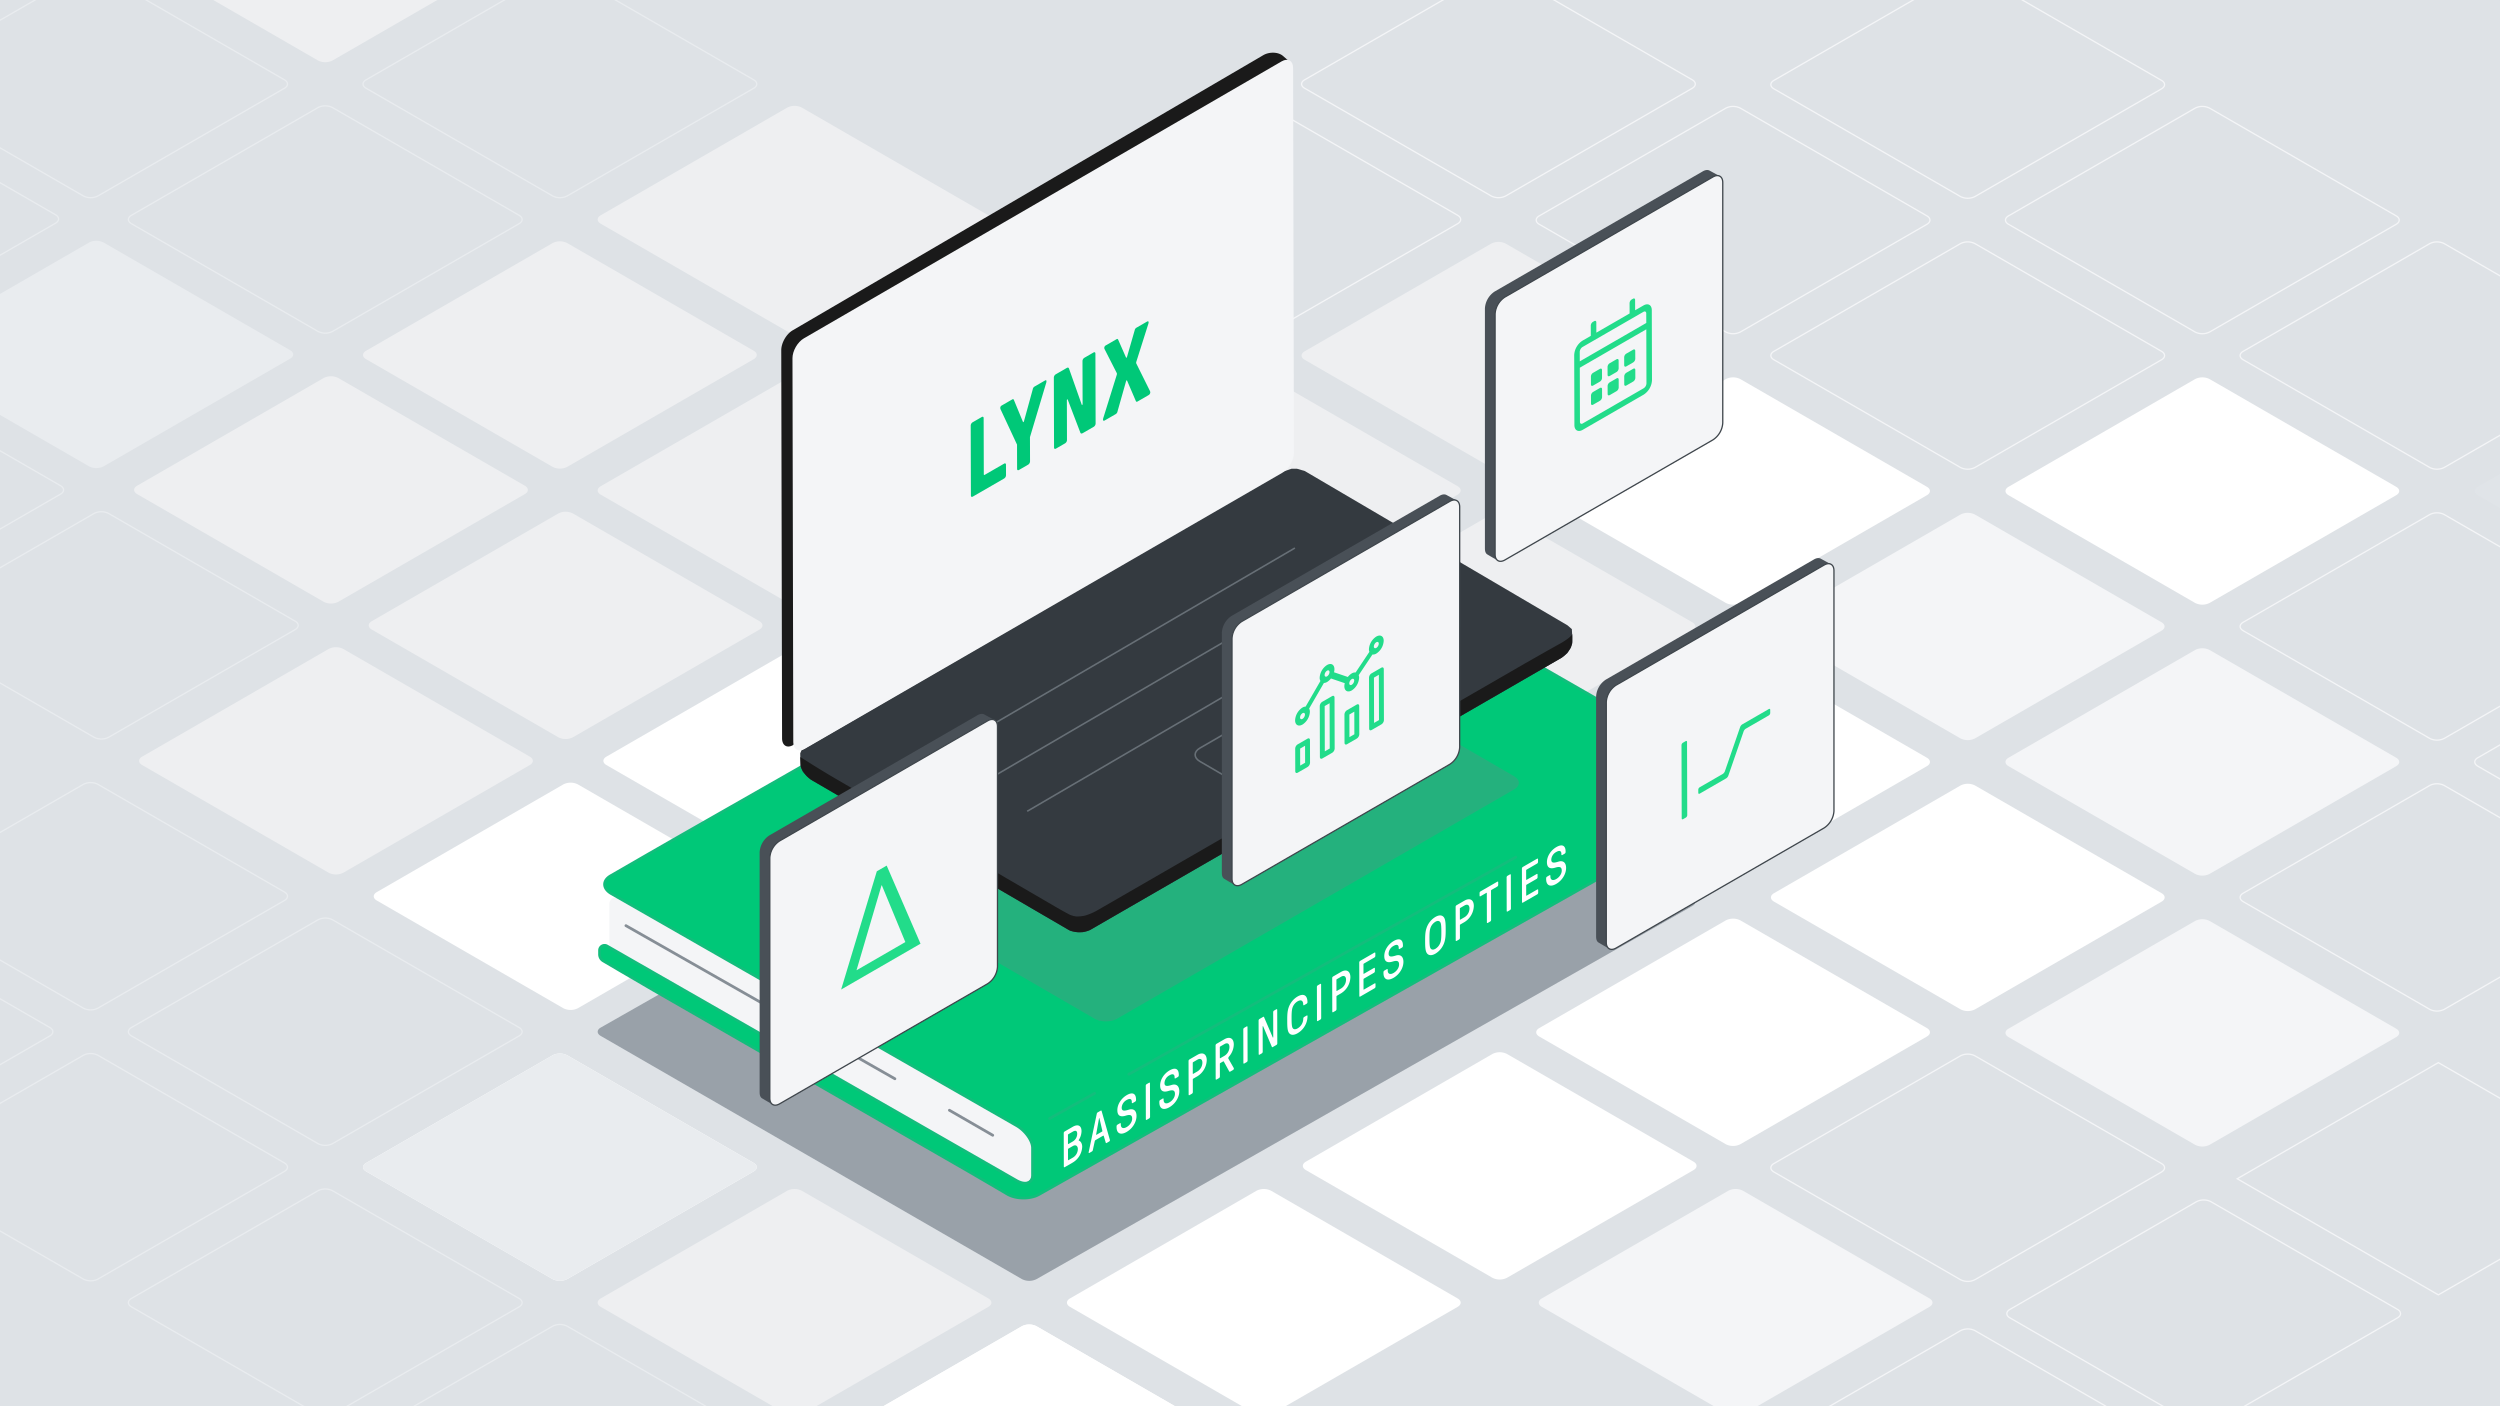 <svg xmlns="http://www.w3.org/2000/svg" xmlns:xlink="http://www.w3.org/1999/xlink" viewBox="0 0 1920 1080" xmlns:v="https://vecta.io/nano"><rect x="0" y="0" width="1920" height="1080" fill="#808080" stroke="none"/><style><![CDATA[.X{isolation:isolate}.Y{stroke-miterlimit:10}.Z{fill:none}.a{fill:#fff}.b{fill:#eeeff1}.c{fill:#f4f5f7}.d{stroke:#f4f5f7}.e{fill:#22dc8a}.f{stroke:#e9ecef}.g{fill:#e0e4e8}.h{fill:#495057}.i{stroke:#3e454b}.j{stroke-linecap:round}.k{stroke-width:2.148}]]></style><path d="M-.002.004h1920v1080h-1920z" fill="#dee2e6"/><path d="M1001.921,691.985c-3.066-1.77-3.066-4.666,0-6.435l143.31-82.74a12.364,12.364,0,0,1,11.147,0l143.31,82.74c3.065,1.769,3.065,4.665,0,6.435l-143.31,82.74a12.364,12.364,0,0,1-11.147,0Z" class="b"/><use xlink:href="#B" class="a"/><path d="M461.321,795.577c-3.065-1.77-3.056-4.65.02-6.4L965.01,502.656a12.471,12.471,0,0,1,11.168.036l323.51,186.778c3.065,1.77,3.056,4.65-.021,6.4L796,982.391a12.469,12.469,0,0,1-11.167-.036Z" fill="#99a1a9"/><path d="M641.521,691.538c-3.066-1.77-3.066-4.666,0-6.436l143.31-82.74a12.37,12.37,0,0,1,11.147,0l143.31,82.74c3.065,1.77,3.065,4.666,0,6.436l-143.31,82.74a12.364,12.364,0,0,1-11.147,0Z" fill="#ced4da"/><path d="M281.121 275.832c-3.065-1.77-3.065-4.666 0-6.436l143.31-82.74a12.364 12.364 0 0 1 11.147 0l143.31 82.74c3.066 1.77 3.066 4.666 0 6.436l-143.31 82.74a12.364 12.364 0 0 1-11.147 0zm180.2 104.038c-3.065-1.77-3.065-4.666 0-6.436l143.31-82.74a12.37 12.37 0 0 1 11.147 0l143.31 82.74c3.065 1.77 3.065 4.666 0 6.436l-143.31 82.74a12.364 12.364 0 0 1-11.147 0z" class="b"/><path d="M641.521,483.909c-3.066-1.77-3.066-4.666,0-6.436l143.31-82.74a12.364,12.364,0,0,1,11.147,0l143.31,82.74c3.065,1.77,3.065,4.666,0,6.436l-143.31,82.74a12.364,12.364,0,0,1-11.147,0Z" fill="#dfe3e6"/><path d="M100.921 171.793c-3.065-1.77-3.065-4.666 0-6.435l143.31-82.74a12.364 12.364 0 0 1 11.147 0l143.31 82.74c3.066 1.769 3.066 4.665 0 6.435l-143.31 82.74a12.364 12.364 0 0 1-11.147 0zm-180.2-104.038c-3.065-1.77-3.065-4.666 0-6.436l143.31-82.74a12.364 12.364 0 0 1 11.147 0l143.31 82.74c3.066 1.77 3.066 4.666 0 6.436L75.178 150.5a12.364 12.364 0 0 1-11.147 0z" class="Y Z f"/><path d="M105.305 379.468c-3.065-1.769-3.065-4.666 0-6.435l143.31-82.74a12.364 12.364 0 0 1 11.147 0l143.31 82.74c3.065 1.769 3.065 4.666 0 6.435l-143.31 82.74a12.364 12.364 0 0 1-11.147 0zm180.2 104.039c-3.066-1.77-3.066-4.666 0-6.436l143.31-82.74a12.364 12.364 0 0 1 11.147 0l143.31 82.74c3.065 1.77 3.065 4.666 0 6.436l-143.31 82.74a12.364 12.364 0 0 1-11.147 0z" class="b"/><path d="M465.705,587.545c-3.066-1.769-3.066-4.666,0-6.435l143.31-82.74a12.364,12.364,0,0,1,11.147,0l143.31,82.74c3.065,1.769,3.065,4.666,0,6.435l-143.31,82.74a12.364,12.364,0,0,1-11.147,0Z" class="a"/><path d="M-74.895,275.43c-3.065-1.77-3.065-4.666,0-6.436l143.31-82.74a12.364,12.364,0,0,1,11.147,0l143.31,82.74c3.066,1.77,3.066,4.666,0,6.436L79.562,358.17a12.364,12.364,0,0,1-11.147,0Z" fill="#e9ecef"/><path d="M-255.095 171.392c-3.065-1.77-3.065-4.666 0-6.436l143.31-82.74a12.364 12.364 0 0 1 11.147 0l143.31 82.74c3.066 1.77 3.066 4.666 0 6.436l-143.31 82.74a12.364 12.364 0 0 1-11.147 0zm184.038 312.115c-3.065-1.77-3.065-4.666 0-6.436l143.31-82.74a12.364 12.364 0 0 1 11.147 0l143.31 82.74c3.066 1.77 3.066 4.666 0 6.436L83.4 566.247a12.364 12.364 0 0 1-11.147 0z" class="Y Z f"/><path d="M109.143,587.545c-3.065-1.77-3.065-4.666,0-6.436l143.31-82.74a12.37,12.37,0,0,1,11.147,0l143.31,82.74c3.066,1.77,3.066,4.666,0,6.436L263.6,670.285a12.364,12.364,0,0,1-11.147,0Z" class="b"/><path d="M289.343,691.584c-3.066-1.77-3.066-4.666,0-6.436l143.31-82.74a12.364,12.364,0,0,1,11.147,0l143.31,82.74c3.065,1.77,3.065,4.666,0,6.436L443.8,774.324a12.364,12.364,0,0,1-11.147,0Z" class="a"/><path d="M-251.257,379.468c-3.065-1.769-3.065-4.666,0-6.435l143.31-82.74a12.364,12.364,0,0,1,11.147,0l143.31,82.74c3.066,1.769,3.066,4.666,0,6.435L-96.8,462.208a12.364,12.364,0,0,1-11.147,0Z" class="Y Z f"/><use xlink:href="#B" fill="#e9ecef"/><path d="M461.321,1003.653c-3.065-1.769-3.065-4.665,0-6.435l143.31-82.74a12.364,12.364,0,0,1,11.147,0l143.31,82.74c3.065,1.77,3.065,4.666,0,6.435l-143.31,82.74a12.364,12.364,0,0,1-11.147,0Z" class="b"/><use xlink:href="#C" class="a"/><g class="Y Z f"><path d="M100.921 795.577c-3.065-1.77-3.065-4.666 0-6.436l143.31-82.74a12.364 12.364 0 0 1 11.147 0l143.31 82.74c3.066 1.77 3.066 4.666 0 6.436l-143.31 82.74a12.37 12.37 0 0 1-11.147 0zm-180.2-104.039c-3.065-1.77-3.065-4.666 0-6.436l143.31-82.74a12.37 12.37 0 0 1 11.147 0l143.31 82.74c3.066 1.77 3.066 4.666 0 6.436l-143.31 82.74a12.364 12.364 0 0 1-11.147 0zm180.2 312.115c-3.065-1.77-3.065-4.666 0-6.436l143.31-82.74a12.37 12.37 0 0 1 11.147 0l143.31 82.74c3.066 1.77 3.066 4.666 0 6.436l-143.31 82.74a12.364 12.364 0 0 1-11.147 0zm180.2 104.039c-3.065-1.77-3.065-4.666 0-6.436l143.31-82.74a12.364 12.364 0 0 1 11.147 0l143.31 82.74c3.066 1.77 3.066 4.666 0 6.436l-143.31 82.74a12.364 12.364 0 0 1-11.147 0z"/><use xlink:href="#B" x="-360.4"/><path d="M-259.478,795.576c-3.066-1.769-3.066-4.665,0-6.435l143.31-82.74a12.364,12.364,0,0,1,11.147,0l143.31,82.74c3.065,1.77,3.065,4.666,0,6.435l-143.31,82.741a12.37,12.37,0,0,1-11.147,0Z"/></g><path d="M461.321,171.793c-3.065-1.77-3.065-4.666,0-6.436l143.31-82.74a12.37,12.37,0,0,1,11.147,0l143.31,82.74c3.065,1.77,3.065,4.666,0,6.436l-143.31,82.74a12.364,12.364,0,0,1-11.147,0Z" class="b"/><path d="M641.521,275.832c-3.066-1.77-3.066-4.666,0-6.436l143.31-82.74a12.364,12.364,0,0,1,11.147,0l143.31,82.74c3.065,1.77,3.065,4.666,0,6.436l-143.31,82.74a12.364,12.364,0,0,1-11.147,0Z" fill="#dfe3e6"/><path d="M821.721,379.87c-3.066-1.77-3.066-4.666,0-6.436l143.31-82.74a12.37,12.37,0,0,1,11.147,0l143.31,82.74c3.065,1.77,3.065,4.666,0,6.436l-143.31,82.74a12.364,12.364,0,0,1-11.147,0Z" class="b"/><path d="M281.121,67.755c-3.065-1.77-3.065-4.666,0-6.436l143.31-82.74a12.364,12.364,0,0,1,11.147,0l143.31,82.74c3.066,1.77,3.066,4.666,0,6.436L435.578,150.5a12.364,12.364,0,0,1-11.147,0Z" class="Y Z f"/><g class="b"><path d="M100.921-36.284c-3.065-1.769-3.065-4.665,0-6.435l143.31-82.74a12.364,12.364,0,0,1,11.147,0l143.31,82.74c3.066,1.77,3.066,4.666,0,6.435L255.378,46.457a12.37,12.37,0,0,1-11.147,0Z"/><use xlink:href="#D"/></g><path d="M1182.12,380.317c-3.065-1.77-3.065-4.666,0-6.436l143.31-82.74a12.37,12.37,0,0,1,11.147,0l143.31,82.74c3.066,1.77,3.066,4.666,0,6.436l-143.31,82.74a12.364,12.364,0,0,1-11.147,0Z" class="a"/><path d="M1362.32,276.279c-3.065-1.77-3.065-4.666,0-6.436l143.31-82.74a12.364,12.364,0,0,1,11.147,0l143.31,82.74c3.066,1.77,3.066,4.666,0,6.436l-143.31,82.74a12.364,12.364,0,0,1-11.147,0Z" class="Y Z d"/><use xlink:href="#E" class="a"/><path d="M1362.32,484.356c-3.065-1.77-3.065-4.666,0-6.436l143.31-82.74a12.364,12.364,0,0,1,11.147,0l143.31,82.74c3.066,1.77,3.066,4.666,0,6.436l-143.31,82.74a12.37,12.37,0,0,1-11.147,0Z" class="c"/><path d="M1542.52 380.317c-3.065-1.77-3.065-4.666 0-6.436l143.31-82.74a12.37 12.37 0 0 1 11.147 0l143.31 82.74c3.065 1.77 3.065 4.666 0 6.436l-143.31 82.74a12.364 12.364 0 0 1-11.147 0zm-180.131 312.115c-3.065-1.769-3.065-4.665 0-6.435l143.31-82.74a12.364 12.364 0 0 1 11.147 0L1660.156 686c3.066 1.77 3.066 4.666 0 6.435l-143.31 82.741a12.37 12.37 0 0 1-11.147 0z" class="a"/><use xlink:href="#E" x="360.469" class="g"/><path d="M1542.52,588.394c-3.065-1.77-3.065-4.666,0-6.436l143.31-82.74a12.364,12.364,0,0,1,11.147,0l143.31,82.74c3.065,1.77,3.065,4.666,0,6.436l-143.31,82.74a12.364,12.364,0,0,1-11.147,0Z" class="c"/><use xlink:href="#D" x="720.799" class="Y Z d"/><path d="M1542.52,796.471c-3.065-1.77-3.065-4.666,0-6.436l143.31-82.74a12.364,12.364,0,0,1,11.147,0l143.31,82.74c3.065,1.77,3.065,4.666,0,6.436l-143.31,82.74a12.364,12.364,0,0,1-11.147,0Z" class="c"/><path d="M1722.72 692.432c-3.066-1.769-3.066-4.665 0-6.435l143.31-82.74a12.364 12.364 0 0 1 11.147 0L2020.487 686c3.065 1.77 3.065 4.666 0 6.435l-143.31 82.741a12.37 12.37 0 0 1-11.147 0zm180.2-104.038c-3.066-1.77-3.066-4.666 0-6.436l143.31-82.74a12.364 12.364 0 0 1 11.147 0l143.31 82.74c3.065 1.77 3.065 4.666 0 6.436l-143.31 82.74a12.364 12.364 0 0 1-11.147 0z" class="Y Z d"/><g class="a"><use xlink:href="#C"/><path d="M821.721,1003.653c-3.066-1.77-3.066-4.666,0-6.435l143.31-82.74a12.364,12.364,0,0,1,11.147,0l143.31,82.74c3.065,1.769,3.065,4.665,0,6.435l-143.31,82.74a12.364,12.364,0,0,1-11.147,0Z"/></g><use xlink:href="#F" class="b"/><path d="M1182.12 172.24c-3.065-1.769-3.065-4.666 0-6.435l143.31-82.74a12.364 12.364 0 0 1 11.147 0l143.31 82.74c3.066 1.769 3.066 4.666 0 6.435l-143.31 82.74a12.364 12.364 0 0 1-11.147 0zm-360.399-.447c-3.066-1.77-3.066-4.666 0-6.436l143.31-82.74a12.37 12.37 0 0 1 11.147 0l143.31 82.74c3.065 1.77 3.065 4.666 0 6.436l-143.31 82.74a12.364 12.364 0 0 1-11.147 0zm180.2-104.038c-3.066-1.77-3.066-4.666 0-6.436l143.31-82.74a12.364 12.364 0 0 1 11.147 0l143.31 82.74c3.065 1.77 3.065 4.666 0 6.436l-143.31 82.74a12.364 12.364 0 0 1-11.147 0z" class="Y Z d"/><use xlink:href="#G" class="g"/><path d="M1362.32,900.062c-3.065-1.77-3.065-4.666,0-6.435l143.31-82.74a12.364,12.364,0,0,1,11.147,0l143.31,82.74c3.066,1.769,3.066,4.665,0,6.435l-143.31,82.74a12.364,12.364,0,0,1-11.147,0Z" class="Y Z d"/><path d="M821.721,587.947c-3.066-1.77-3.066-4.666,0-6.436l143.31-82.74a12.364,12.364,0,0,1,11.147,0l143.31,82.74c3.065,1.77,3.065,4.666,0,6.436l-143.31,82.74a12.364,12.364,0,0,1-11.147,0Z" class="g"/><use xlink:href="#G" class="a"/><path d="M641.521,483.908c-3.066-1.769-3.066-4.666,0-6.435l143.31-82.74a12.364,12.364,0,0,1,11.147,0l143.31,82.74c3.065,1.769,3.065,4.666,0,6.435l-143.31,82.74a12.364,12.364,0,0,1-11.147,0Z" class="b"/><use xlink:href="#F" x="720.799" class="Y Z d"/><path d="M1902.92,380.317c-3.066-1.77-3.066-4.666,0-6.435l143.31-82.74a12.364,12.364,0,0,1,11.147,0l143.31,82.74c3.065,1.769,3.065,4.665,0,6.435l-143.31,82.74a12.364,12.364,0,0,1-11.147,0Z" class="g"/><path d="M1542.52 172.24c-3.065-1.769-3.065-4.665 0-6.435l143.31-82.74a12.364 12.364 0 0 1 11.147 0l143.31 82.74c3.065 1.77 3.065 4.666 0 6.435l-143.31 82.74a12.364 12.364 0 0 1-11.147 0zM1362.32 68.2c-3.065-1.77-3.065-4.666 0-6.436l143.31-82.74a12.364 12.364 0 0 1 11.147 0l143.31 82.74c3.066 1.77 3.066 4.666 0 6.436l-143.31 82.74a12.364 12.364 0 0 1-11.147 0z" class="Y Z d"/><path d="M1002.886,898.615c-3.065-1.77-3.065-4.666,0-6.436l143.31-82.74a12.364,12.364,0,0,1,11.147,0l143.31,82.74c3.066,1.77,3.066,4.666,0,6.436l-143.31,82.74a12.364,12.364,0,0,1-11.147,0Z" class="a"/><path d="M1184.086,1003.641c-3.065-1.77-3.065-4.666,0-6.436l143.31-82.74a12.364,12.364,0,0,1,11.147,0l143.31,82.74c3.065,1.77,3.065,4.666,0,6.436l-143.31,82.74a12.37,12.37,0,0,1-11.147,0Z" class="c"/><path d="M1718.181 905.279l154.457-89.176 154.457 89.176-154.457 89.176-154.457-89.176zm-174.626 106.809c-3.066-1.77-3.066-4.666 0-6.436l143.31-82.74a12.37 12.37 0 0 1 11.147 0l143.31 82.74c3.065 1.77 3.065 4.666 0 6.436l-143.31 82.74a12.364 12.364 0 0 1-11.147 0zm-181.2 99.038c-3.066-1.77-3.066-4.666 0-6.436l143.31-82.74a12.37 12.37 0 0 1 11.147 0l143.31 82.74c3.065 1.77 3.065 4.666 0 6.436l-143.31 82.74a12.364 12.364 0 0 1-11.147 0z" class="Y Z d"/><path d="M468.021 694.152v30.735a4.932 4.932 0 0 0 2.466 4.272L780.656 906.6c6.763 3.869 12.3.66 12.3-7.131v-34.061c0-7.791-5.684-17.054-12.63-20.583l-304.9-154.941a4.931 4.931 0 0 0-7.405 4.268z" class="c"/><use xlink:href="#H" fill="#00c878"/><g class="Y Z"><use xlink:href="#H" stroke="#13bd7c" stroke-width="2.027"/><path d="M687.277 828.498L480.718 710.912m281.701 160.969l-33.268-19.207" stroke="#868e96" class="j k"/></g><path d="M840.622 839.702l-34.521 19.281m357.97-200.652l-297.147 166.68" stroke="#13bd7c" class="a Y j k"/><path d="M612.072,639.664c-4.764,2.748-4.771,7.255-.014,10.017L840.6,782.36c4.757,2.761,12.545,2.77,17.308.02l305.005-176.138c4.763-2.75,4.769-7.261.013-10.024L934.66,463.614c-4.755-2.763-12.545-2.775-17.309-.027Z" fill="#24b17d"/><path d="M615.55 576.225l-.979 2.279.047 2.909.287 7.465 1.557 3.7 3.248 3.647 2.873 2.449 199.522 116.298 5.299.97h4.274l5.151-1.525 362.689-209.383 4.187-3.397 2.735-4.159 1.061-3.419v-5.015l-.32-5.869-3.308-2.901-201.798-118.526-6.008-1.765h-4.159l-8.206 2.792-368.152 213.45z" fill="#343a40"/><path d="M968.9 61.181L623.342 558.938a53.709 53.709 0 0 1-14.235 13.256c-4.653 2.716-8.47.382-8.482-5.187l-.618-298.053c-.011-5.568 3.913-12.425 8.72-15.236l361.388-211.3c4.807-2.811 11.662-2.556 15.234.567l6.493 5.679M614.618 581.413l9.583 6.011c4.717 2.959 12.514 7.674 17.326 10.478l168.619 98.234c4.812 2.8 9.945 5.65 11.408 6.326a17.7 17.7 0 0 0 5.11 1.4 30.5 30.5 0 0 0 6.387-.618 44.065 44.065 0 0 0 10.167-4.386l327.806-189.248 17.605-10.006 10.038-5.616c4.86-2.719 8.836-5.982 8.836-7.251v5.691c0 4.4-3.946 10.275-8.769 13.06L837.722 713.9c-4.822 2.784-12.7 2.767-17.516-.037L623.861 599.419c-4.811-2.8-8.87-8.28-9.019-12.168l-.271-7.068" fill="#1a1a1a"/><path d="M993.722,347.809c.012,5.569-3.923,12.4-8.745,15.192L618.026,575.115c-4.821,2.787-8.775.511-8.787-5.058l-.617-294.986c-.012-5.569,3.92-12.41,8.738-15.2L984.324,47.116c4.818-2.793,8.769-.522,8.781,5.047Z" class="c"/><path d="M1029.281 555.05c4.8 2.82 4.785 7.406-.038 10.19l-62.163 35.889c-4.823 2.784-12.706 2.768-17.518-.035l-28.1-16.373c-4.812-2.8-4.8-7.377.017-10.164l62.306-36.016c4.821-2.787 12.7-2.759 17.5.061zm-310.462 26.74l275.667-160.916m-241.03 180.989l275.667-160.916M788.889 623.054l275.667-160.916" stroke="#676f76" stroke-width="1.225" class="Y Z"/><path d="M754.018 320.254c.779-.45 1.419-.085 1.422.81l.122 43.2c0 .491.283.652.711.4l14.9-8.6c.779-.449 1.419-.084 1.422.811l.023 8.158a3.127 3.127 0 0 1-1.413 2.447l-24.121 13.926c-.785.454-1.426.089-1.428-.806l-.153-53.806a3.133 3.133 0 0 1 1.419-2.451zm48.523-28.015c.849-.49 1.138-.091 1.14.481a6.159 6.159 0 0 1-.423 2.044l-12.246 40.954.053 18.671a3.129 3.129 0 0 1-1.419 2.451l-7.093 4.1c-.779.449-1.42.084-1.422-.811l-.053-18.671-12.444-26.7a3.034 3.034 0 0 1-.426-1.555 2.066 2.066 0 0 1 1.133-1.793l8.013-4.626c.638-.369 1.067-.293 1.35.44l6.8 16.488c.142.411.283.571.5.446s.351-.445.5-1.021l6.678-24.27a2.925 2.925 0 0 1 1.344-1.995zm37.312-21.539c.779-.45 1.426-.088 1.428.806l.153 53.806a3.143 3.143 0 0 1-1.419 2.451l-8.371 4.833c-1.206.7-1.706.25-1.919-.281l-9.735-25.493a.189.189 0 0 0-.3-.118.8.8 0 0 0-.336.655l.087 30.652a3.129 3.129 0 0 1-1.413 2.447l-7.1 4.1c-.779.45-1.419.085-1.422-.81l-.152-53.806a3.128 3.128 0 0 1 1.412-2.447l8.447-4.877c1.06-.612 1.56-.165 1.779.443l9.813 27.814a.188.188 0 0 0 .3.119.806.806 0 0 0 .337-.656l-.094-33.1a3.127 3.127 0 0 1 1.413-2.447zm40.932-23.635c1-.575 1.349-.213 1.351.44a3.9 3.9 0 0 1-.208 1.185l-9.153 28.88a3.3 3.3 0 0 0-.214 1.021 1.79 1.79 0 0 0 .219.777l10.143 20.437a3.263 3.263 0 0 1 .5 1.583 2.611 2.611 0 0 1-1.274 2.043l-8.51 4.914c-.639.368-1.067.285-1.351-.448l-6.656-15.5c-.142-.33-.212-.37-.423-.248s-.287.246-.427.738l-6.54 23.125a2.963 2.963 0 0 1-1.35 2.007l-8.511 4.913c-.919.531-1.279-.077-1.281-.568a7.379 7.379 0 0 1 .493-2.159l10-32.066a3.432 3.432 0 0 0 .208-1.024 1.633 1.633 0 0 0-.213-.774l-9.288-18.236a2.283 2.283 0 0 1-.214-.942 2.247 2.247 0 0 1 1.344-2l8.013-4.626c.645-.372 1-.333 1.357.437l5.934 13.475c.142.33.212.37.429.245s.281-.243.42-.735l5.846-20.276a2.848 2.848 0 0 1 1.343-2z" fill="#00c878"/><path d="M1400.664 618.524a16.673 16.673 0 0 1-7.515 13.017l-157.271 97c-2.976-1.488-6.751-3.836-8.113-4.623s-1.956-2.308-1.956-4.694V534.928a16.673 16.673 0 0 1 7.515-13.017l159.825-92.278c1.956-1.13 3.745-1.287 5.085-.633l7.955 4.37z" class="h"/><use xlink:href="#I" class="c"/><use xlink:href="#I" class="Y Z i"/><path d="M1358.462 544.54c.587-.34 1.067-.066 1.069.6l.007 2.45a2.347 2.347 0 0 1-1.062 1.834l-17.839 10.3a4.249 4.249 0 0 0-1.523 1.981l-11.76 34.016a4.278 4.278 0 0 1-1.529 1.985l-20.47 11.818c-.587.339-1.067.066-1.069-.61l-.007-2.442a2.346 2.346 0 0 1 1.063-1.841l17.838-10.3a4.2 4.2 0 0 0 1.523-1.981l11.735-33.994a4.2 4.2 0 0 1 1.529-1.985zm-63.881 24.66c.587-.339 1.067-.065 1.069.609l.16 56.249a2.348 2.348 0 0 1-1.063 1.834l-2.126 1.227c-.588.339-1.068.065-1.07-.6l-.159-56.249a2.349 2.349 0 0 1 1.062-1.841z" class="e"/><path d="M1113.223 569.605a16.671 16.671 0 0 1-7.516 13.017l-157.27 97c-2.976-1.489-6.751-3.837-8.113-4.623s-1.956-2.308-1.956-4.7v-184.29a16.673 16.673 0 0 1 7.515-13.017l159.824-92.278c1.957-1.13 3.745-1.287 5.086-.633l7.955 4.37z" class="h"/><use xlink:href="#J" class="c"/><use xlink:href="#J" class="Y Z i"/><g class="e"><path d="M1060.851 512.8c1.041-.6 1.893-.123 1.9 1.08l.111 39.125a4.166 4.166 0 0 1-1.884 3.271l-7.566 4.368c-1.047.6-1.9.119-1.9-1.085l-.111-39.125a4.153 4.153 0 0 1 1.89-3.266zm-1.785 40.22l-.1-34.782-3.78 2.182.1 34.782 3.78-2.182m-17.083-11.915c1.04-.6 1.892-.115 1.9 1.081l.061 21.738a4.164 4.164 0 0 1-1.883 3.27l-7.566 4.368c-1.047.6-1.9.119-1.9-1.084l-.061-21.738a4.164 4.164 0 0 1 1.89-3.267zm-1.829 22.829l-.049-17.387-3.786 2.186.049 17.387 3.786-2.186"/><path d="M1023.016 534.64c1.047-.6 1.892-.123 1.9 1.08l.11 39.126a4.152 4.152 0 0 1-1.883 3.27l-7.566 4.368c-1.047.605-1.9.119-1.9-1.084l-.111-39.126a4.152 4.152 0 0 1 1.89-3.266zm-1.779 40.216l-.1-34.782-3.786 2.186.1 34.782 3.786-2.186m32.806-72.195l-10.564 15.858a5.613 5.613 0 0 1 .338 1.929 12.471 12.471 0 0 1-5.657 9.8c-3.135 1.81-5.685.357-5.7-3.245a9.317 9.317 0 0 1 .332-2.316l-10.626-3.624a10.526 10.526 0 0 1-2.979 2.72 5.189 5.189 0 0 1-2.434.751l-11.34 19.642a5.035 5.035 0 0 1 .576 2.468 12.469 12.469 0 0 1-5.658 9.8c-3.135 1.81-5.684.357-5.694-3.245a12.471 12.471 0 0 1 5.657-9.8 5.2 5.2 0 0 1 2.435-.751L1014.074 523a5.122 5.122 0 0 1-.576-2.468 12.469 12.469 0 0 1 5.658-9.8c3.134-1.81 5.684-.357 5.694 3.245a9.587 9.587 0 0 1-.326 2.32l10.62 3.62a10.522 10.522 0 0 1 2.979-2.719 4.7 4.7 0 0 1 2.984-.724l10.571-15.855a5.5 5.5 0 0 1-.344-1.932 12.466 12.466 0 0 1 5.657-9.8c3.135-1.81 5.684-.357 5.694 3.245a12.464 12.464 0 0 1-5.657 9.8 4.7 4.7 0 0 1-2.985.729zm-15.9 23.243a4.166 4.166 0 0 0 1.89-3.274c0-1.2-.855-1.681-1.9-1.077a4.163 4.163 0 0 0-1.884 3.263c0 1.2.856 1.689 1.9 1.088m-37.823 26.187a4.161 4.161 0 0 0 1.89-3.266c0-1.2-.855-1.681-1.9-1.077a4.163 4.163 0 0 0-1.884 3.263c0 1.2.855 1.681 1.9 1.08m18.856-32.66a4.161 4.161 0 0 0 1.89-3.266c0-1.2-.855-1.682-1.9-1.077a4.163 4.163 0 0 0-1.884 3.263c0 1.2.855 1.681 1.9 1.08M1057 493.244a4.162 4.162 0 0 0-1.883 3.262c0 1.2.855 1.682 1.9 1.081a4.15 4.15 0 0 0 1.883-3.263c0-1.2-.849-1.685-1.9-1.08m-52.841 74.056c1.048-.6 1.893-.123 1.9 1.081l.05 17.387a4.154 4.154 0 0 1-1.884 3.27l-7.566 4.368c-1.047.605-1.9.119-1.9-1.084l-.049-17.387a4.152 4.152 0 0 1 1.89-3.267zm-1.84 18.479l-.037-13.045-3.782 2.186.037 13.044 3.786-2.185"/></g><path d="M1315.269 320.478a16.671 16.671 0 0 1-7.516 13.017l-157.27 97c-2.976-1.488-6.751-3.836-8.113-4.623s-1.956-2.308-1.956-4.694V236.882a16.673 16.673 0 0 1 7.515-13.017l159.824-92.278c1.957-1.13 3.745-1.287 5.086-.633l7.955 4.37z" class="h"/><use xlink:href="#K" class="c"/><use xlink:href="#K" class="Y Z i"/><path d="M1248.983,281.4c-.875.5-1.6.1-1.6-.912l-.017-6.112a3.518,3.518,0,0,1,1.591-2.755l5.318-3.071c.882-.509,1.6-.1,1.6.913l.017,6.111a3.51,3.51,0,0,1-1.591,2.756Z" class="e"/><g class="X e"><path d="M1236.213 288.771c-.874.5-1.6.1-1.6-.913l-.017-6.111a3.518 3.518 0 0 1 1.591-2.756l5.318-3.071c.881-.508 1.6-.1 1.6.913l.018 6.111a3.508 3.508 0 0 1-1.591 2.756zm25.958-54.177c3.531-2.038 6.394-.4 6.406 3.651l.152 53.8a14.02 14.02 0 0 1-6.364 11.023l-46.818 27.032c-3.525 2.034-6.394.4-6.406-3.651l-.152-53.8a14.031 14.031 0 0 1 6.363-11.023l6.385-3.686-.022-7.953a3.53 3.53 0 0 1 1.59-2.755l1.067-.616c.874-.5 1.6-.092 1.6.913l.023 7.952 25.538-14.744-.022-7.953a3.52 3.52 0 0 1 1.591-2.756l1.06-.612c.881-.508 1.6-.092 1.6.913l.022 7.953zm2.306 59.9l-.118-41.576-51.077 29.49.118 41.576c0 1.342.964 1.89 2.133 1.215l46.818-27.031a4.691 4.691 0 0 0 2.126-3.674m-.132-46.462l-.021-7.336c0-1.35-.964-1.9-2.139-1.22l-46.819 27.031a4.694 4.694 0 0 0-2.119 3.678l.021 7.337 51.077-29.49m-28.09 55.412c-.875.5-1.6.1-1.6-.913l-.018-6.111a3.521 3.521 0 0 1 1.591-2.756l5.319-3.071c.881-.508 1.6-.1 1.6.913l.017 6.111a3.505 3.505 0 0 1-1.591 2.756zm-12.769 7.372c-.875.505-1.6.1-1.6-.913l-.017-6.111a3.52 3.52 0 0 1 1.591-2.756l5.318-3.07c.882-.509 1.6-.1 1.6.912l.017 6.112a3.506 3.506 0 0 1-1.591 2.755zm-.042-14.673c-.875.505-1.6.1-1.6-.913l-.018-6.111a3.525 3.525 0 0 1 1.591-2.756l5.319-3.07c.881-.509 1.6-.1 1.6.912l.018 6.112a3.509 3.509 0 0 1-1.591 2.755z"/></g><path d="M1249.024,296.071c-.874.5-1.6.1-1.6-.912l-.017-6.112a3.518,3.518,0,0,1,1.591-2.755l5.318-3.071c.881-.509,1.6-.1,1.6.913l.018,6.111a3.51,3.51,0,0,1-1.591,2.756Z" class="e"/><path d="M758.247 738.163a16.671 16.671 0 0 1-7.516 13.017l-157.27 97c-2.976-1.488-6.751-3.836-8.113-4.622s-1.956-2.308-1.956-4.7V654.567a16.676 16.676 0 0 1 7.515-13.018l159.824-92.277c1.957-1.13 3.745-1.287 5.086-.634l7.955 4.371z" class="h"/><use xlink:href="#L" class="c"/><use xlink:href="#L" class="Y Z i"/><path d="M680.97 664.775l25.987 59.987L646 759.954l27.4-90.811zm-3.992 15.282L657.8 745.164l37.5-21.653-18.054-43.611-.268.155" class="e"/><path d="M828.691 876.052c1.4.484 2.431 2.36 2.437 4.59A14.781 14.781 0 0 1 824 892.753l-6.3 3.638c-.376.217-.684.042-.685-.391l-.073-25.824a1.5 1.5 0 0 1 .681-1.18l6.3-3.638c3.78-2.182 6.68-1.071 6.693 3.426a13.082 13.082 0 0 1-1.926 6.4c-.268.436-.267.788.001.868zm-4.7 12.981a7.8 7.8 0 0 0 3.8-6.463c-.008-2.627-1.68-3.66-3.825-2.422l-3.409 1.969a.645.645 0 0 0-.337.591l.022 8.1c0 .235.136.311.34.193l3.409-1.968m-3.8-17.4l.019 6.772c0 .235.135.311.34.193l3.409-1.968a6.9 6.9 0 0 0 3.328-5.919c-.007-2.465-1.408-2.751-3.349-1.63l-3.41 1.968a.688.688 0 0 0-.337.584m32.134 3.553a1.774 1.774 0 0 1 .1.6 1.173 1.173 0 0 1-.573.882l-1.979 1.142a.4.4 0 0 1-.647-.214l-1.517-5.12c-.065-.316-.34-.355-.646-.178l-5.657 3.266a1.442 1.442 0 0 0-.643.922l-1.484 6.853a1.531 1.531 0 0 1-.643.959l-1.973 1.139c-.345.2-.582.064-.582-.215a2.93 2.93 0 0 1 .1-.719l6.159-29.2a1.458 1.458 0 0 1 .643-.959l2.388-1.378c.306-.177.581-.1.646.214zm-5.984-6.113a.512.512 0 0 0 .274-.591l-2.247-9.637c-.039-.132-.071-.2-.141-.154l-.064.037c-.07.04-.1.14-.14.316l-2.178 12.192c-.069.356.065.4.27.278l4.226-2.441m19.059-28.049c4.361-2.518 7.057-1.252 7.07 3.362v.514a1.5 1.5 0 0 1-.681 1.172l-1.871 1.08c-.376.217-.684.042-.685-.383v-.514c-.007-2.348-1.473-2.875-3.893-1.478a7.1 7.1 0 0 0-3.871 5.887c.006 2.421 1.408 2.868 5.395 1.588 3.68-1.184 5.969.706 5.98 4.778.014 4.7-3.074 9.689-7.569 12.284-4.667 2.7-7.741 1.214-7.755-3.753v-.624a1.5 1.5 0 0 1 .68-1.179l1.9-1.1c.377-.217.684-.042.685.391v.624c.008 2.663 1.852 3.435 4.508 1.9 2.49-1.438 4.222-4.084 4.215-6.468-.008-2.7-1.442-3.364-4.956-2.275-4.019 1.262-6.414.1-6.426-4.168-.014-4.655 3.082-9.22 7.274-11.638zm17.089-9.479c.376-.218.684-.042.685.39l.073 25.825a1.5 1.5 0 0 1-.681 1.179l-1.87 1.08c-.377.218-.684.042-.686-.39l-.073-25.825a1.5 1.5 0 0 1 .681-1.179zm15.762-9.49c4.361-2.518 7.057-1.252 7.07 3.362v.514a1.5 1.5 0 0 1-.675 1.168l-1.877 1.084c-.37.214-.678.038-.679-.387v-.514c-.006-2.347-1.479-2.871-3.892-1.478a7.1 7.1 0 0 0-3.872 5.887c.007 2.421 1.4 2.872 5.39 1.592 3.68-1.184 5.975.7 5.986 4.774.014 4.695-3.08 9.693-7.575 12.288-4.661 2.691-7.735 1.21-7.749-3.757v-.623a1.5 1.5 0 0 1 .675-1.176l1.909-1.1c.377-.218.684-.043.685.39v.624c.008 2.663 1.852 3.436 4.508 1.9 2.483-1.434 4.215-4.08 4.208-6.464-.007-2.7-1.442-3.364-4.949-2.279-4.026 1.266-6.414.1-6.427-4.167-.013-4.659 3.076-9.22 7.264-11.638zm21.349-11.938c4.124-2.381 7.16-.644 7.174 4.088a15.117 15.117 0 0 1-7.128 12.346l-3.23 1.865a.709.709 0 0 0-.344.595l.028 9.78a1.5 1.5 0 0 1-.675 1.175l-1.877 1.084c-.37.214-.678.039-.679-.394l-.073-25.825a1.5 1.5 0 0 1 .674-1.175zm.036 12.721a8.017 8.017 0 0 0 3.8-6.709c-.007-2.655-1.583-3.59-3.831-2.292l-3.23 1.865a.7.7 0 0 0-.344.588l.023 8.216c0 .235.142.316.346.2l3.231-1.866m23.86-9.657l3.972 6.951a1 1 0 0 1 .142.55 1.313 1.313 0 0 1-.681 1.1l-2.075 1.2c-.447.258-.684.079-.819-.159l-4.114-7.5c-.1-.175-.276-.311-.653-.093l-2.075 1.2a.7.7 0 0 0-.337.591l.027 9.78a1.5 1.5 0 0 1-.68 1.179l-1.871 1.08c-.377.218-.684.042-.686-.39l-.073-25.825a1.5 1.5 0 0 1 .681-1.179l6.129-3.539c3.946-2.278 7.161-.842 7.175 4.088a14.621 14.621 0 0 1-3.524 9.053 2.652 2.652 0 0 0-.713 1.352 1.048 1.048 0 0 0 .175.561zm-3.077-2.339a8 8 0 0 0 3.8-6.706c-.008-2.854-1.749-3.494-3.824-2.3l-3.237 1.869a.686.686 0 0 0-.337.584l.023 8.217c0 .234.135.318.339.2l3.237-1.869M957.4 788.3c.377-.218.684-.042.685.39l.073 25.825a1.5 1.5 0 0 1-.68 1.179l-1.871 1.08c-.377.218-.684.042-.686-.39l-.073-25.825a1.5 1.5 0 0 1 .681-1.179zm22.819-13.18c.37-.213.677-.038.679.395l.073 25.824a1.5 1.5 0 0 1-.675 1.176l-2.828 1.633c-.377.217-.55.155-.717-.255l-6.593-15.557c-.1-.249-.173-.289-.275-.23a.441.441 0 0 0-.172.371l.055 19.331a1.5 1.5 0 0 1-.675 1.176l-1.736 1c-.377.217-.685.042-.686-.391l-.073-25.824a1.5 1.5 0 0 1 .681-1.18l2.822-1.629c.377-.217.55-.156.717.255l6.6 15.392c.1.256.167.3.269.241a.445.445 0 0 0 .171-.378l-.056-19.17a1.5 1.5 0 0 1 .681-1.179zm16.241-9.766c4.629-2.673 7.671-1.137 7.687 4.417a1.49 1.49 0 0 1-.681 1.1l-1.909 1.1c-.371.214-.678.038-.679-.387-.009-3.213-1.719-4.071-4.407-2.519a8.935 8.935 0 0 0-3.843 4.886c-.647 1.946-.7 5.226-.693 8.124s.081 6.1.737 7.3c.688 1.249 2.083 1.458 3.857.433a8.665 8.665 0 0 0 4.379-7.583 1.5 1.5 0 0 1 .674-1.169l1.909-1.1c.339-.2.684-.086.686.31a15.319 15.319 0 0 1-7.637 13.264c-3.409 1.968-5.765 1.329-6.864-.659-1.028-1.876-1.07-5.225-1.08-8.864s.012-7.024 1.026-10.079a15.792 15.792 0 0 1 6.838-8.574zm17.463-9.693c.377-.217.684-.042.686.391l.073 25.824a1.5 1.5 0 0 1-.681 1.179l-1.871 1.08c-.376.218-.684.043-.685-.39l-.073-25.825a1.5 1.5 0 0 1 .681-1.179zm16.007-9.241c4.124-2.381 7.16-.644 7.174 4.088a15.115 15.115 0 0 1-7.128 12.345l-3.237 1.869a.7.7 0 0 0-.337.592l.028 9.779a1.507 1.507 0 0 1-.681 1.18l-1.871 1.08c-.377.217-.684.042-.685-.391l-.074-25.824a1.5 1.5 0 0 1 .681-1.179zm.036 12.721a8.02 8.02 0 0 0 3.805-6.709c-.008-2.655-1.583-3.59-3.831-2.293l-3.237 1.869a.688.688 0 0 0-.337.584l.023 8.217c0 .235.135.319.34.2l3.237-1.869m25.604-27.524c.377-.217.685-.042.686.391l.006 2.149a1.5 1.5 0 0 1-.681 1.18l-8.1 4.677a.7.7 0 0 0-.344.588l.02 7.043c0 .235.142.315.346.2l7.732-4.463c.37-.214.678-.039.679.386l.006 2.157a1.5 1.5 0 0 1-.675 1.169l-7.731 4.464a.709.709 0 0 0-.344.6l.022 7.63c0 .235.141.308.345.19l8.173-4.719c.376-.217.684-.042.685.391l.006 2.149a1.5 1.5 0 0 1-.681 1.18l-11.071 6.392c-.37.214-.677.038-.679-.395l-.073-25.824a1.5 1.5 0 0 1 .675-1.176zm14.812-8.941c4.36-2.517 7.056-1.252 7.069 3.363v.513a1.5 1.5 0 0 1-.681 1.172l-1.871 1.08c-.376.218-.684.043-.685-.383v-.514c-.006-2.347-1.472-2.875-3.892-1.478a7.11 7.11 0 0 0-3.872 5.887c.007 2.422 1.409 2.869 5.4 1.588 3.68-1.184 5.969.706 5.98 4.778.014 4.695-3.074 9.689-7.569 12.284-4.667 2.695-7.741 1.214-7.755-3.753v-.623a1.507 1.507 0 0 1 .681-1.18l1.909-1.1c.371-.214.678-.039.679.394v.624c.008 2.663 1.852 3.436 4.508 1.9 2.49-1.437 4.222-4.083 4.215-6.468-.008-2.7-1.442-3.363-4.956-2.275-4.019 1.262-6.408.1-6.42-4.171-.017-4.659 3.071-9.22 7.26-11.638zm38.8-17.735c1.028 1.832 1.1 5.162 1.112 8.8s-.044 7.043-1.059 10.054a15.751 15.751 0 0 1-6.8 8.592c-3.4 1.965-5.726 1.27-6.826-.726-1.028-1.831-1.1-5.162-1.112-8.8s.044-7.043 1.059-10.054a15.751 15.751 0 0 1 6.8-8.592c3.403-1.964 5.726-1.27 6.826.726zm-2.952 18.907c.71-1.975.739-5.284.731-8.182s-.056-6.162-.775-7.312-1.981-1.488-3.819-.426a8.95 8.95 0 0 0-3.805 4.827c-.71 1.976-.739 5.284-.731 8.183s.056 6.162.775 7.312 1.981 1.48 3.819.418a8.927 8.927 0 0 0 3.805-4.82m18.499-32.16c4.118-2.377 7.161-.643 7.174 4.089a15.125 15.125 0 0 1-7.127 12.345l-3.237 1.869a.7.7 0 0 0-.338.591l.028 9.78a1.5 1.5 0 0 1-.681 1.179l-1.871 1.08c-.376.218-.684.043-.685-.39l-.073-25.825a1.5 1.5 0 0 1 .681-1.179zm.036 12.722a8.01 8.01 0 0 0 3.8-6.706c-.008-2.655-1.577-3.594-3.824-2.3l-3.237 1.869a.687.687 0 0 0-.338.584l.024 8.217c0 .235.135.319.339.2l3.237-1.869m25.163-27.266c.371-.214.678-.039.679.394l.006 2.15a1.5 1.5 0 0 1-.674 1.176l-4.5 2.6a.7.7 0 0 0-.344.587l.064 22.5a1.5 1.5 0 0 1-.674 1.176l-1.878 1.084c-.37.214-.677.038-.679-.394l-.063-22.5c0-.235-.142-.308-.346-.19l-4.52 2.608c-.377.218-.684.043-.685-.39l-.006-2.15a1.5 1.5 0 0 1 .681-1.179zm9.699-5.599c.376-.218.684-.043.685.39l.073 25.824a1.5 1.5 0 0 1-.681 1.18l-1.87 1.08c-.377.218-.685.042-.686-.391l-.073-25.824a1.5 1.5 0 0 1 .681-1.179zm20.877-12.054c.377-.218.685-.043.686.39l.006 2.15a1.5 1.5 0 0 1-.681 1.179l-8.109 4.682a.686.686 0 0 0-.337.584l.02 7.043c0 .235.135.319.34.2l7.731-4.464c.377-.218.685-.042.686.383l.006 2.157a1.5 1.5 0 0 1-.681 1.172l-7.732 4.464a.7.7 0 0 0-.337.592l.021 7.63c0 .234.136.311.34.193l8.179-4.722c.37-.214.678-.039.679.394l.006 2.15a1.5 1.5 0 0 1-.675 1.176l-11.071 6.391c-.376.218-.684.043-.685-.39l-.073-25.825a1.5 1.5 0 0 1 .681-1.179zm14.812-8.941c4.354-2.514 7.056-1.252 7.069 3.362v.514a1.5 1.5 0 0 1-.681 1.172l-1.871 1.08c-.376.217-.684.042-.685-.383v-.514c-.006-2.347-1.472-2.875-3.892-1.478a7.1 7.1 0 0 0-3.872 5.887c.007 2.421 1.409 2.868 5.4 1.588 3.68-1.184 5.969.706 5.98 4.778.014 4.7-3.074 9.689-7.569 12.284-4.667 2.7-7.741 1.214-7.755-3.753v-.624a1.507 1.507 0 0 1 .681-1.179l1.9-1.1c.377-.218.684-.043.685.39v.624c.008 2.663 1.852 3.435 4.508 1.9 2.483-1.434 4.215-4.08 4.208-6.464-.007-2.7-1.442-3.364-4.949-2.279-4.019 1.262-6.414.1-6.427-4.168-.014-4.654 3.081-9.219 7.27-11.637z" class="a"/><defs ><path id="B" d="M281.121,899.615c-3.065-1.77-3.065-4.666,0-6.436l143.31-82.74a12.364,12.364,0,0,1,11.147,0l143.31,82.74c3.066,1.77,3.066,4.666,0,6.436l-143.31,82.74a12.364,12.364,0,0,1-11.147,0Z"/><path id="C" d="M641.521,1107.692c-3.066-1.77-3.066-4.666,0-6.436l143.31-82.74a12.364,12.364,0,0,1,11.147,0l143.31,82.74c3.065,1.77,3.065,4.666,0,6.436l-143.31,82.74a12.364,12.364,0,0,1-11.147,0Z"/><path id="D" d="M1001.921,484.356c-3.066-1.77-3.066-4.666,0-6.436l143.31-82.74a12.364,12.364,0,0,1,11.147,0l143.31,82.74c3.065,1.77,3.065,4.666,0,6.436l-143.31,82.74a12.364,12.364,0,0,1-11.147,0Z"/><path id="E" d="M1182.12,588.394c-3.065-1.77-3.065-4.666,0-6.436l143.31-82.74a12.364,12.364,0,0,1,11.147,0l143.31,82.74c3.066,1.77,3.066,4.666,0,6.436l-143.31,82.74a12.364,12.364,0,0,1-11.147,0Z"/><path id="F" d="M1001.921,276.279c-3.066-1.77-3.066-4.666,0-6.436l143.31-82.74a12.364,12.364,0,0,1,11.147,0l143.31,82.74c3.065,1.77,3.065,4.666,0,6.436l-143.31,82.74a12.364,12.364,0,0,1-11.147,0Z"/><path id="G" d="M1182.12,796.024c-3.065-1.77-3.065-4.666,0-6.436l143.31-82.74a12.364,12.364,0,0,1,11.147,0l143.31,82.74c3.066,1.77,3.066,4.666,0,6.436l-143.31,82.74a12.364,12.364,0,0,1-11.147,0Z"/><path id="H" d="M498.433 655.549l24.574-14.1 432.2-246.4c6.769-3.859 17.835-3.842 24.591.038l310.126 178.081c6.757 3.88 12.346 13.429 12.42 21.22l.229 24.049c.074 7.791-5.418 17.3-12.2 21.126l-492.366 277.79c-6.785 3.828-17.815 3.7-24.511-.284l-2.608-1.552-24.457-14.3L501.406 760.3l-24.466-14.288-13.6-7.989a5.87 5.87 0 0 1-2.923-5.077v-3.076a3.887 3.887 0 0 1 5.83-3.366L780.66 906.591c6.76 3.872 12.291 2.122 12.29-3.89v-21.064c0-5.573-5.532-13.3-12.294-17.169L469.516 686.38c-6.762-3.871-7.008-10.09-.546-13.821l24.016-13.866z"/><path id="I" d="M1408.479,622.822a16.673,16.673,0,0,1-7.515,13.017L1241.14,728.116c-4.134,2.387-7.516.434-7.516-4.339V539.226a16.671,16.671,0,0,1,7.516-13.017l159.824-92.278c4.133-2.387,7.515-.434,7.515,4.339Z"/><path id="J" d="M1121.038,573.9a16.671,16.671,0,0,1-7.516,13.017L953.7,679.2c-4.133,2.386-7.515.434-7.515-4.339V490.307A16.673,16.673,0,0,1,953.7,477.29l159.824-92.278c4.134-2.387,7.516-.434,7.516,4.339Z"/><path id="K" d="M1323.084,324.776a16.673,16.673,0,0,1-7.515,13.017L1155.744,430.07c-4.133,2.387-7.515.434-7.515-4.339V241.18a16.673,16.673,0,0,1,7.515-13.017l159.825-92.278c4.133-2.386,7.515-.434,7.515,4.339Z"/><path id="L" d="M766.062,742.461a16.673,16.673,0,0,1-7.516,13.017L598.722,847.755c-4.133,2.386-7.515.434-7.515-4.339V658.865a16.676,16.676,0,0,1,7.515-13.018L758.546,553.57c4.134-2.387,7.516-.434,7.516,4.339Z"/></defs></svg>